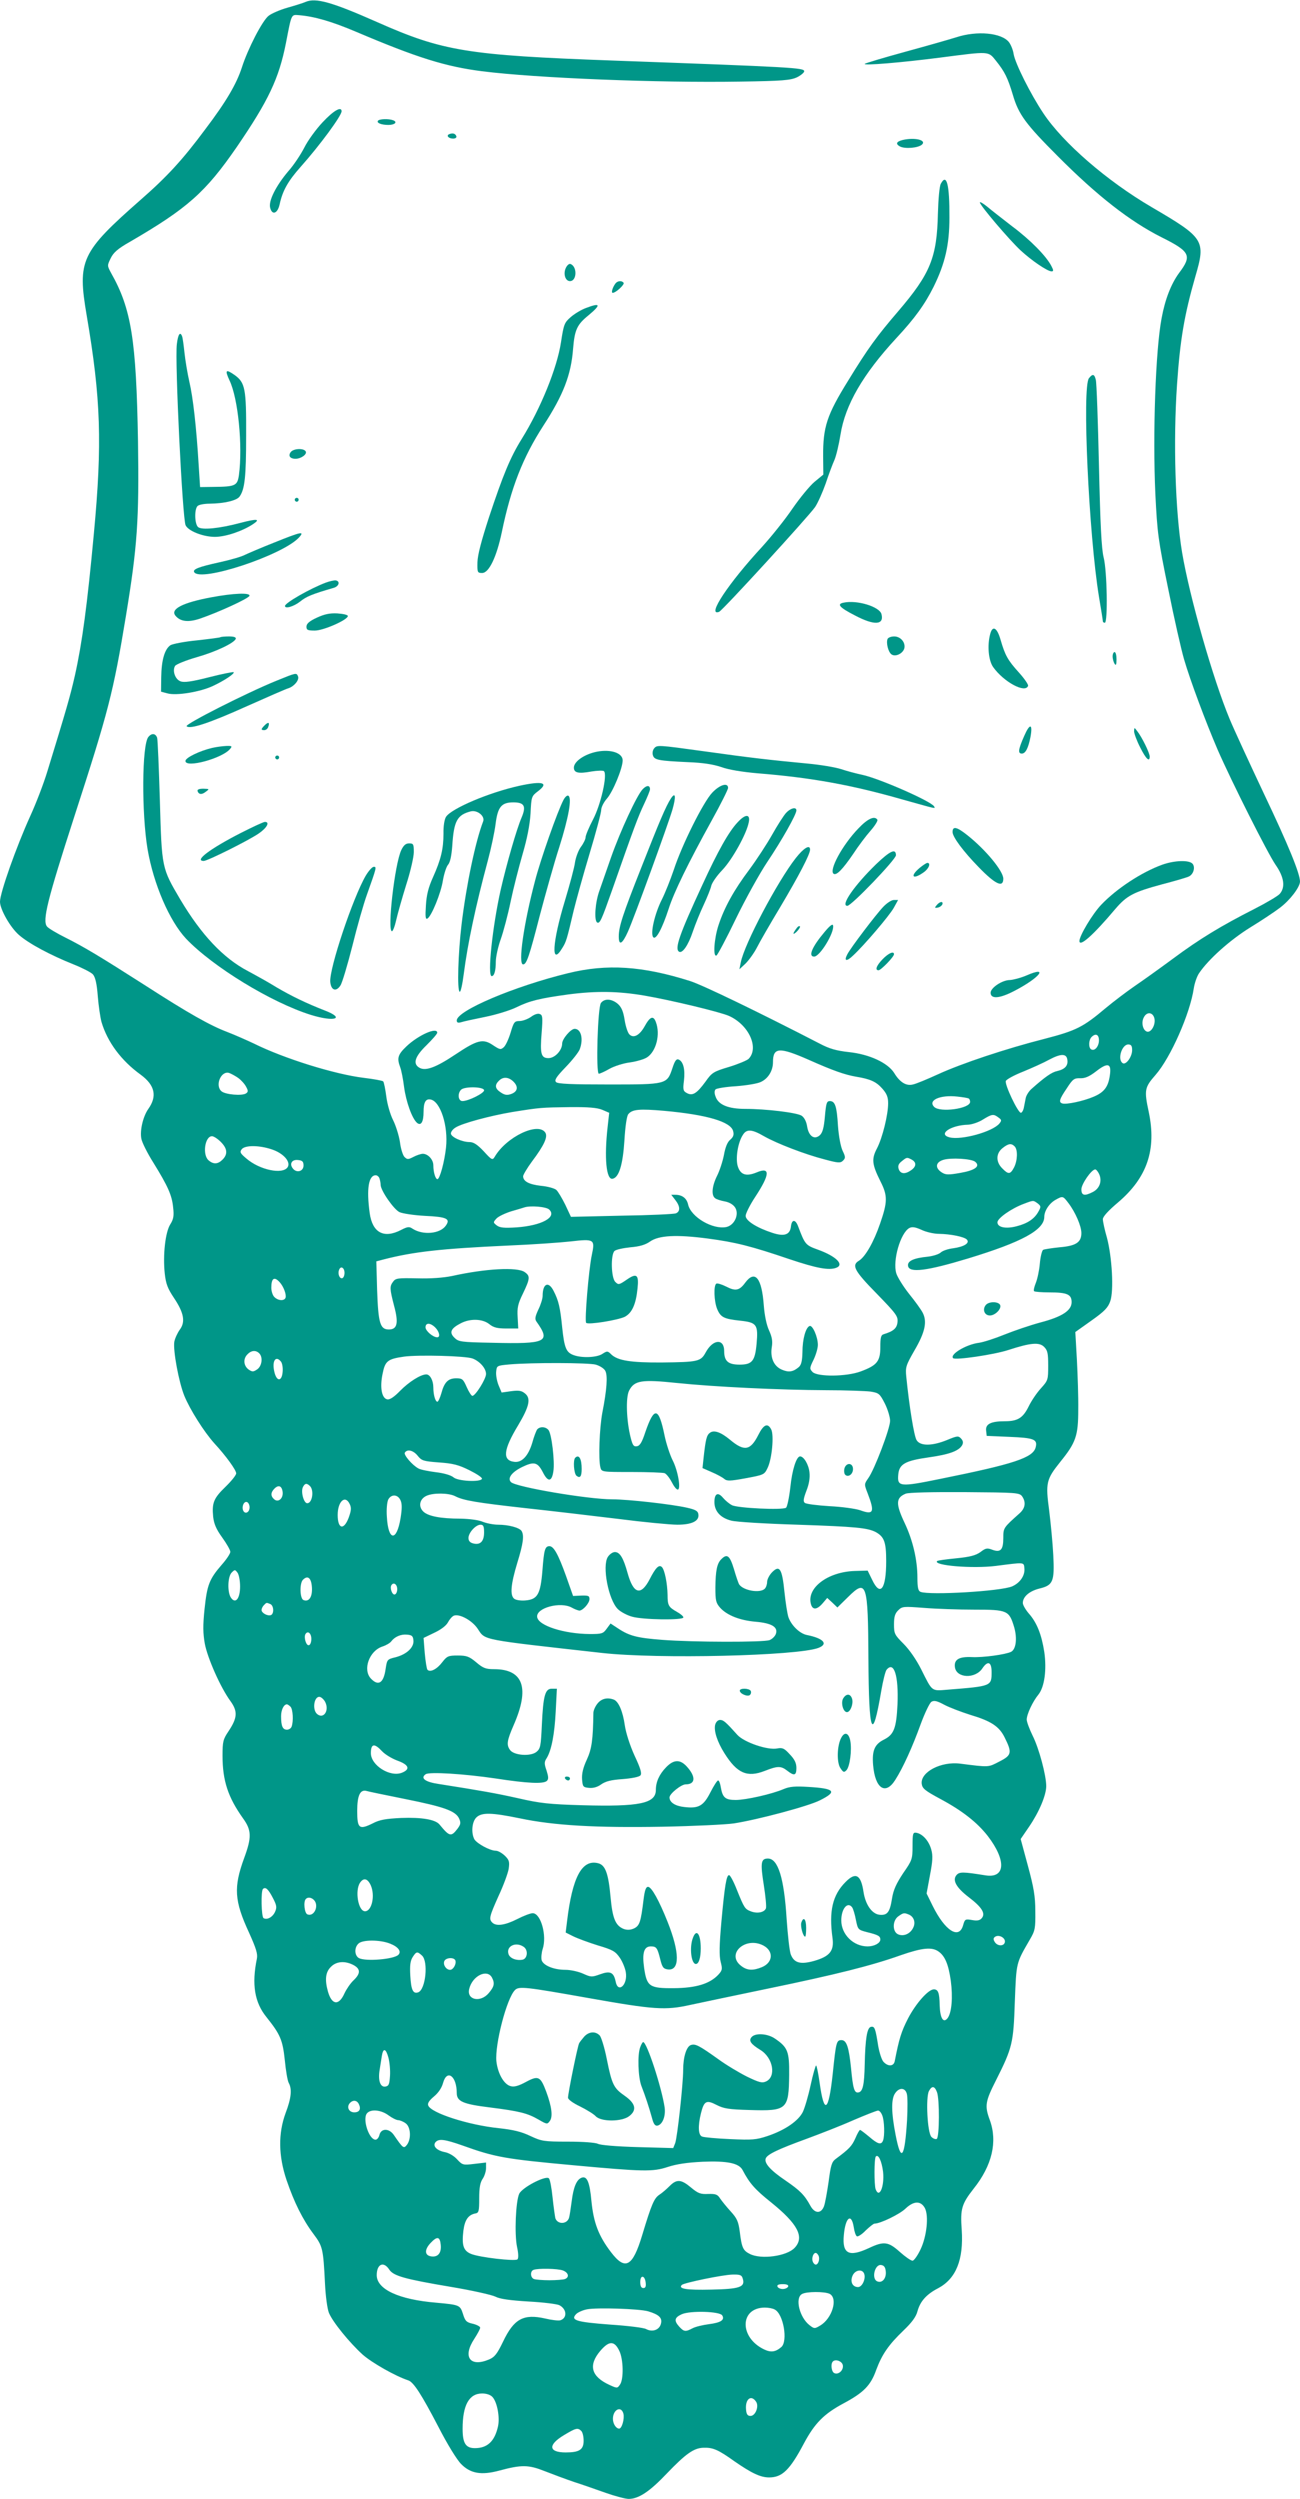<?xml version="1.0" standalone="no"?>
<!DOCTYPE svg PUBLIC "-//W3C//DTD SVG 20010904//EN"
 "http://www.w3.org/TR/2001/REC-SVG-20010904/DTD/svg10.dtd">
<svg version="1.0" xmlns="http://www.w3.org/2000/svg"
 width="666pt" height="1280pt" viewBox="0 0 666 1280"
 preserveAspectRatio="xMidYMid meet">
<g transform="translate(0,1280) scale(0.1,-0.1)"
fill="#009688" stroke="none">
<path d="M1565 12790 c-11 -5 -52 -18 -91 -29 -39 -11 -83 -30 -98 -42 -32
-25 -106 -168 -137 -265 -28 -85 -79 -173 -188 -317 -115 -155 -195 -242 -330
-360 -306 -269 -325 -310 -277 -592 73 -427 80 -657 37 -1117 -34 -368 -60
-560 -97 -727 -24 -106 -44 -175 -141 -491 -19 -63 -59 -167 -88 -230 -72
-159 -155 -393 -155 -439 0 -39 53 -132 97 -170 50 -44 160 -103 280 -151 45
-18 90 -41 99 -51 12 -14 20 -46 25 -112 4 -50 13 -110 19 -132 30 -102 101
-198 201 -270 73 -54 85 -110 39 -175 -27 -38 -44 -110 -36 -152 3 -19 31 -75
62 -124 74 -120 95 -166 101 -229 5 -43 2 -60 -15 -87 -25 -40 -38 -156 -28
-251 6 -54 15 -77 47 -125 51 -76 60 -123 30 -163 -12 -17 -25 -45 -28 -62 -7
-45 23 -206 51 -276 29 -71 101 -185 154 -244 60 -65 112 -137 112 -154 0 -9
-25 -40 -55 -69 -60 -58 -70 -82 -63 -153 4 -36 15 -63 46 -106 23 -32 42 -65
42 -74 0 -9 -20 -39 -44 -66 -64 -74 -75 -103 -88 -226 -9 -85 -8 -126 1 -177
13 -73 81 -227 132 -296 38 -53 35 -86 -11 -155 -27 -40 -30 -52 -30 -124 0
-128 28 -213 105 -321 44 -61 45 -97 6 -203 -55 -150 -51 -219 25 -383 36 -80
45 -108 40 -133 -27 -131 -12 -224 49 -299 71 -89 83 -117 94 -220 5 -53 14
-106 20 -117 18 -32 13 -79 -16 -155 -38 -104 -37 -218 5 -343 39 -114 82
-201 138 -276 47 -63 50 -73 59 -255 3 -64 12 -129 20 -149 20 -48 105 -152
173 -214 48 -42 167 -110 234 -132 27 -9 68 -73 154 -238 45 -88 95 -169 116
-190 48 -49 103 -59 196 -34 115 31 150 30 233 -3 41 -16 108 -41 149 -55 41
-13 115 -39 163 -56 48 -17 101 -31 118 -31 51 0 108 38 196 131 96 100 137
129 185 131 50 2 76 -9 160 -69 88 -61 134 -83 178 -83 67 0 106 37 179 175
55 103 103 151 202 204 103 55 140 92 168 172 30 80 63 128 140 202 42 40 64
70 71 97 14 52 46 88 106 119 92 49 131 146 121 299 -8 108 0 133 61 211 95
119 123 241 83 351 -27 73 -24 95 32 205 84 167 89 190 96 401 8 205 6 196 77
319 27 46 29 57 28 145 0 77 -8 122 -38 233 l-37 137 43 63 c52 76 87 160 88
207 0 56 -37 195 -70 260 -16 33 -30 70 -30 82 0 27 31 93 60 128 31 39 43
127 30 218 -14 90 -38 151 -80 198 -16 19 -30 43 -30 53 0 32 33 61 85 74 70
17 78 35 71 172 -3 61 -13 163 -21 228 -19 142 -15 159 57 249 80 99 92 133
92 268 1 63 -3 178 -7 256 l-8 141 83 59 c68 48 85 67 96 99 19 54 9 227 -17
325 -12 41 -21 84 -21 95 0 13 28 44 78 86 149 127 198 270 157 464 -24 112
-21 125 35 189 77 88 177 314 196 444 4 26 16 61 27 77 48 71 156 168 260 233
59 36 128 82 154 102 52 39 102 105 103 134 0 41 -57 182 -186 453 -73 155
-152 326 -174 379 -86 206 -206 628 -244 854 -35 210 -46 567 -26 860 16 231
37 355 94 554 54 185 46 197 -224 355 -229 134 -454 329 -555 481 -66 99 -144
255 -152 303 -3 21 -14 48 -24 61 -38 48 -163 60 -270 25 -35 -11 -154 -45
-264 -75 -110 -30 -202 -58 -205 -61 -9 -10 185 6 387 32 255 33 245 34 286
-17 44 -55 60 -87 86 -174 29 -100 66 -150 231 -315 201 -202 369 -333 530
-414 148 -74 158 -94 90 -184 -40 -55 -71 -133 -89 -231 -31 -164 -46 -591
-32 -900 10 -200 14 -234 66 -487 30 -150 67 -312 81 -360 31 -107 111 -321
172 -463 73 -167 256 -530 297 -590 44 -63 51 -115 21 -149 -10 -11 -69 -46
-130 -77 -171 -87 -280 -153 -416 -254 -69 -51 -157 -114 -197 -141 -39 -27
-107 -78 -150 -114 -114 -96 -149 -114 -311 -156 -197 -50 -425 -126 -547
-182 -55 -25 -112 -49 -128 -52 -34 -9 -67 11 -96 59 -33 52 -127 96 -233 107
-63 7 -99 17 -148 43 -310 160 -599 300 -665 321 -243 77 -426 89 -625 40
-275 -67 -570 -192 -570 -242 0 -11 6 -14 23 -9 12 4 67 16 122 27 55 11 127
33 160 49 69 34 120 46 265 66 145 19 258 17 393 -6 134 -23 388 -84 432 -104
102 -46 155 -164 100 -220 -9 -8 -54 -27 -100 -41 -80 -24 -88 -29 -121 -76
-44 -60 -66 -74 -95 -58 -19 10 -21 17 -15 64 7 58 -4 99 -28 108 -11 4 -19
-7 -31 -44 -28 -84 -29 -84 -327 -84 -190 0 -260 3 -269 12 -10 10 0 26 49 77
34 35 66 76 72 91 20 53 7 105 -26 105 -20 0 -64 -52 -64 -75 0 -35 -37 -75
-70 -75 -38 0 -44 21 -35 131 6 78 5 90 -10 95 -10 4 -28 -2 -45 -15 -16 -11
-42 -21 -58 -21 -26 0 -30 -5 -46 -59 -10 -33 -25 -66 -35 -75 -16 -14 -20
-13 -55 10 -51 35 -80 28 -191 -46 -100 -67 -153 -87 -185 -70 -37 20 -25 58
35 116 30 30 55 58 55 64 0 31 -97 -12 -158 -70 -44 -42 -49 -60 -32 -106 6
-15 15 -61 20 -101 10 -76 41 -163 67 -185 20 -16 33 5 33 57 0 49 11 68 36
63 50 -9 91 -135 79 -246 -8 -74 -32 -162 -44 -162 -10 0 -21 35 -21 71 0 29
-27 59 -54 59 -9 0 -31 -7 -48 -16 -27 -14 -32 -14 -46 0 -8 8 -19 42 -23 76
-5 33 -21 84 -35 112 -15 30 -30 82 -35 122 -5 38 -12 73 -16 77 -5 4 -49 12
-99 18 -149 18 -409 99 -564 176 -36 17 -97 44 -136 59 -87 33 -196 94 -424
241 -227 145 -308 194 -406 243 -44 22 -86 47 -93 56 -25 30 2 137 139 561
176 543 200 635 265 1029 59 358 68 494 62 896 -9 521 -34 678 -138 862 -20
37 -20 38 -2 75 14 29 36 49 98 84 296 172 388 254 548 486 162 237 216 350
252 533 30 155 26 145 70 142 78 -7 165 -32 292 -86 311 -132 455 -177 643
-201 276 -35 903 -60 1320 -53 220 3 260 7 293 22 20 10 37 24 37 31 0 18 -52
21 -985 55 -740 27 -867 48 -1201 196 -233 103 -316 127 -369 104z m4349
-5206 c8 -32 -17 -76 -39 -68 -21 8 -29 48 -15 73 15 30 46 27 54 -5z m-284
-113 c0 -31 -22 -57 -40 -46 -14 8 -13 48 2 63 21 21 38 13 38 -17z m170 -50
c0 -34 -31 -77 -48 -67 -29 18 -5 96 28 96 15 0 20 -7 20 -29z m-1656 -50
c126 -56 184 -76 241 -86 74 -12 104 -26 135 -61 23 -26 30 -44 30 -75 0 -59
-29 -177 -57 -231 -29 -55 -26 -82 18 -170 37 -73 36 -105 -2 -215 -33 -96
-76 -171 -109 -191 -38 -23 -24 -51 91 -168 100 -103 110 -116 107 -146 -3
-32 -21 -47 -70 -62 -15 -4 -18 -17 -18 -66 0 -73 -17 -94 -101 -125 -73 -27
-220 -28 -246 -3 -16 17 -16 20 5 63 12 25 22 59 22 76 0 41 -27 102 -42 97
-20 -7 -37 -67 -37 -134 -1 -45 -6 -65 -18 -76 -29 -25 -52 -29 -87 -14 -41
17 -61 61 -52 116 5 30 1 52 -14 85 -13 28 -23 77 -27 128 -10 141 -45 184
-95 117 -30 -41 -50 -45 -98 -20 -22 11 -45 18 -50 15 -15 -9 -12 -91 4 -130
18 -43 35 -51 119 -60 84 -9 92 -20 83 -119 -8 -88 -23 -106 -87 -106 -59 0
-79 18 -79 70 0 65 -58 61 -95 -8 -25 -46 -39 -49 -225 -51 -159 -1 -224 10
-257 40 -20 20 -22 20 -47 4 -28 -19 -106 -22 -148 -6 -38 14 -47 38 -58 143
-10 100 -18 136 -44 186 -26 51 -56 38 -56 -26 0 -14 -10 -46 -22 -70 -16 -35
-19 -48 -10 -61 75 -105 53 -116 -228 -109 -160 3 -171 5 -192 26 -28 27 -18
48 33 74 48 25 110 23 145 -4 22 -18 41 -23 89 -23 l60 0 -3 58 c-3 48 1 68
27 121 37 77 38 90 9 110 -38 27 -201 18 -372 -20 -44 -9 -108 -14 -178 -12
-99 2 -111 1 -124 -17 -18 -24 -18 -35 5 -124 24 -89 16 -121 -27 -121 -45 0
-54 33 -60 202 l-4 147 38 10 c152 39 291 55 639 71 121 5 264 15 318 21 122
14 126 11 109 -69 -16 -75 -38 -339 -29 -348 11 -11 163 14 198 31 37 20 57
64 65 144 8 73 -4 82 -57 45 -38 -26 -41 -26 -57 -10 -21 21 -24 138 -4 158 7
7 43 15 81 19 49 4 78 13 102 30 45 31 134 36 294 15 143 -19 220 -38 420
-106 140 -47 202 -58 239 -44 43 16 0 59 -94 93 -64 23 -66 27 -101 119 -14
38 -33 37 -37 -1 -5 -42 -34 -52 -95 -32 -80 26 -137 62 -137 87 0 12 22 56
49 97 77 117 78 156 6 125 -52 -21 -81 -12 -95 31 -13 40 0 123 26 162 19 31
46 29 108 -7 67 -38 210 -93 311 -119 70 -19 81 -19 94 -6 13 13 13 19 -2 50
-10 21 -20 74 -24 128 -6 102 -15 127 -42 127 -16 0 -19 -12 -25 -79 -5 -58
-12 -83 -26 -96 -28 -25 -57 -5 -65 45 -4 26 -15 46 -28 55 -25 16 -183 35
-289 35 -87 0 -138 21 -152 63 -7 17 -6 31 0 37 5 5 52 13 104 16 52 4 110 13
128 22 37 17 62 57 62 101 0 77 32 79 184 12z m1324 1 c5 -30 -12 -49 -51 -58
-29 -6 -62 -29 -134 -93 -12 -11 -25 -31 -28 -45 -3 -14 -7 -37 -10 -51 -3
-14 -10 -25 -15 -25 -15 0 -84 145 -77 163 3 8 43 30 89 48 46 19 106 46 133
61 60 32 89 32 93 0z m218 -79 c-8 -60 -29 -88 -84 -111 -51 -22 -140 -41
-160 -34 -19 6 -15 21 23 77 31 48 38 53 69 52 25 -1 47 9 81 35 60 47 80 42
71 -19z m-4465 -15 c15 -11 33 -31 40 -45 11 -20 11 -26 -1 -34 -20 -13 -105
-6 -125 11 -35 29 -3 107 39 94 11 -4 33 -16 47 -26z m1410 -19 c26 -26 21
-51 -13 -63 -20 -7 -33 -5 -52 8 -30 19 -33 38 -10 60 21 22 50 20 75 -5z
m-151 -44 c0 -15 -80 -55 -111 -55 -22 0 -26 39 -7 58 18 18 118 16 118 -3z
m2483 -42 c4 -2 7 -10 7 -17 0 -35 -154 -56 -184 -26 -34 34 30 63 119 53 28
-3 53 -7 58 -10z m-1877 -58 l35 -15 -8 -72 c-18 -159 -7 -272 25 -266 33 6
53 71 61 197 4 69 12 126 20 134 20 25 58 28 184 17 220 -20 341 -56 353 -104
5 -19 1 -30 -15 -44 -14 -11 -25 -38 -32 -77 -6 -32 -22 -81 -35 -107 -26 -52
-31 -100 -11 -115 6 -6 29 -13 50 -17 23 -4 43 -16 53 -31 22 -34 -2 -90 -44
-100 -70 -15 -183 51 -197 116 -7 31 -30 49 -65 49 l-21 0 20 -26 c26 -33 27
-59 4 -69 -10 -4 -135 -10 -278 -12 l-260 -6 -29 62 c-17 34 -37 68 -46 76 -9
8 -45 18 -79 21 -61 7 -91 23 -91 49 0 7 20 41 45 75 63 84 82 126 69 148 -36
57 -200 -21 -260 -124 -11 -18 -15 -16 -56 29 -32 34 -52 47 -72 47 -39 0 -96
26 -96 44 0 9 10 22 23 30 33 22 179 61 292 80 144 23 147 23 293 25 97 1 142
-3 168 -14z m2029 -39 c17 -12 17 -16 5 -31 -35 -42 -193 -86 -255 -71 -63 16
6 63 95 65 19 1 53 12 75 26 47 29 55 30 80 11z m-3984 -125 c34 -34 37 -63 9
-91 -24 -24 -47 -25 -72 -3 -32 29 -18 123 18 123 9 0 29 -13 45 -29z m4067
-23 c17 -17 15 -73 -3 -108 -19 -36 -29 -37 -60 -5 -34 33 -33 77 1 104 30 24
45 26 62 9z m-3804 -16 c59 -20 96 -63 80 -90 -25 -40 -144 -15 -212 44 -32
27 -35 33 -23 48 18 21 91 20 155 -2z m3277 -52 c25 -14 24 -35 -3 -54 -31
-22 -55 -20 -64 6 -5 16 -1 27 16 40 26 21 26 21 51 8z m325 -11 c28 -23 -1
-44 -77 -57 -62 -11 -75 -10 -95 3 -35 23 -31 52 9 64 38 12 144 6 163 -10z
m-3441 -19 c0 -30 -35 -40 -54 -16 -20 24 -6 48 26 44 22 -2 28 -8 28 -28z
m4076 -44 c16 -35 3 -73 -31 -91 -44 -23 -60 -19 -60 13 0 27 52 102 71 102 5
0 14 -11 20 -24z m-3687 -22 c3 -9 6 -23 6 -33 0 -29 68 -127 97 -140 15 -7
74 -16 130 -19 112 -5 132 -15 107 -50 -29 -42 -117 -50 -170 -16 -17 12 -26
11 -59 -6 -89 -46 -147 -14 -161 86 -17 124 -6 194 31 194 7 0 16 -7 19 -16z
m3530 -127 c35 -46 66 -117 66 -153 0 -48 -28 -66 -113 -73 -39 -4 -77 -10
-83 -13 -6 -4 -14 -36 -17 -72 -3 -35 -13 -80 -21 -99 -8 -20 -12 -38 -8 -41
3 -3 39 -6 79 -6 90 0 113 -10 113 -50 0 -43 -49 -75 -160 -104 -52 -14 -134
-42 -184 -62 -49 -20 -108 -39 -130 -42 -66 -8 -152 -60 -133 -79 12 -11 210
18 283 42 114 37 158 41 183 16 18 -18 21 -33 21 -96 0 -73 -1 -76 -37 -116
-21 -23 -49 -64 -63 -93 -29 -59 -56 -76 -122 -76 -71 0 -100 -14 -96 -48 l3
-27 117 -5 c126 -5 144 -13 134 -53 -13 -54 -111 -86 -488 -162 -210 -43 -222
-41 -216 23 5 53 36 70 156 87 106 15 154 33 171 62 7 13 5 23 -5 34 -14 15
-19 15 -72 -7 -76 -31 -137 -32 -156 -1 -13 19 -38 175 -53 325 -5 49 -2 58
42 135 54 92 66 147 42 193 -8 16 -40 60 -70 97 -30 38 -59 85 -65 104 -20 65
21 208 67 233 14 7 30 5 63 -10 23 -11 63 -20 88 -20 61 -1 129 -15 143 -29
17 -18 -13 -37 -70 -45 -26 -3 -55 -13 -64 -22 -10 -9 -40 -18 -66 -21 -72 -7
-105 -22 -101 -47 5 -38 97 -26 308 38 276 84 390 146 390 213 0 31 26 70 59
88 36 20 37 19 65 -18z m-158 -1 c17 -14 18 -17 4 -42 -20 -37 -56 -61 -111
-75 -56 -15 -99 -6 -99 20 0 21 73 72 136 95 50 19 47 18 70 2z m-2502 -32
c40 -39 -40 -82 -168 -91 -63 -4 -85 -2 -101 10 -19 15 -19 16 -2 35 10 11 44
27 75 37 31 9 62 18 67 20 31 11 115 4 129 -11z m-1049 -324 c0 -13 -5 -25
-11 -27 -14 -5 -25 22 -17 42 8 23 28 12 28 -15z m-332 -48 c20 -22 35 -63 30
-79 -6 -18 -38 -16 -57 3 -9 8 -16 30 -16 48 0 49 15 59 43 28z m797 -232 c21
-21 27 -50 10 -50 -22 0 -60 33 -60 51 0 25 25 24 50 -1z m-902 -132 c20 -20
14 -65 -10 -82 -19 -13 -25 -14 -43 -2 -26 18 -31 53 -9 77 20 22 44 25 62 7z
m1094 -27 c36 -14 68 -50 68 -79 0 -25 -54 -112 -70 -112 -5 0 -18 20 -29 45
-18 41 -23 45 -54 45 -41 0 -61 -20 -76 -77 -7 -24 -16 -43 -20 -43 -11 0 -21
36 -21 73 0 36 -17 67 -36 67 -29 0 -90 -39 -134 -84 -29 -30 -52 -46 -65 -44
-29 4 -40 60 -25 131 13 66 26 76 110 88 72 10 318 4 352 -10z m-983 -15 c7
-8 11 -32 9 -53 -4 -50 -30 -51 -42 -2 -14 57 6 88 33 55z m1613 -16 c21 -6
43 -20 49 -32 13 -24 8 -96 -15 -213 -15 -80 -21 -240 -10 -282 6 -23 9 -23
159 -23 85 0 161 -3 170 -6 9 -4 25 -24 36 -45 11 -22 24 -39 31 -39 18 0 1
98 -26 150 -13 26 -32 82 -41 125 -30 148 -53 153 -99 19 -17 -52 -28 -70 -43
-72 -17 -3 -22 5 -32 44 -22 87 -26 206 -8 241 27 52 63 58 245 39 193 -20
528 -36 767 -37 99 0 200 -4 225 -7 42 -7 47 -10 73 -61 15 -30 27 -70 27 -89
0 -39 -80 -250 -112 -294 -21 -30 -21 -31 -3 -77 37 -97 31 -112 -38 -87 -23
8 -94 18 -157 21 -63 4 -120 11 -127 17 -9 7 -7 21 8 61 14 35 19 66 16 95 -4
40 -29 82 -48 82 -19 0 -41 -69 -50 -158 -6 -53 -16 -100 -22 -105 -18 -13
-248 -2 -277 13 -14 7 -34 24 -46 38 -26 31 -44 22 -44 -22 0 -47 31 -81 86
-95 25 -7 179 -16 342 -21 296 -10 357 -16 399 -38 43 -24 53 -51 53 -149 0
-143 -30 -184 -72 -95 l-23 47 -68 -2 c-136 -5 -244 -86 -223 -168 8 -33 31
-32 61 3 l23 27 26 -24 26 -25 55 54 c95 94 102 71 104 -315 2 -391 20 -436
66 -165 9 52 21 100 27 107 38 46 62 -30 56 -177 -6 -123 -18 -155 -70 -181
-48 -24 -61 -57 -55 -130 10 -120 63 -156 113 -77 41 64 89 171 131 287 21 57
46 109 55 114 13 8 28 5 65 -15 26 -14 87 -37 134 -52 107 -32 148 -59 176
-116 39 -78 36 -91 -27 -123 -58 -30 -50 -30 -200 -11 -99 13 -205 -43 -198
-103 3 -24 16 -35 96 -78 112 -60 188 -120 242 -189 97 -126 91 -219 -12 -202
-113 18 -133 19 -148 1 -22 -26 -1 -64 63 -113 67 -51 87 -83 67 -107 -10 -12
-23 -15 -50 -10 -35 6 -37 5 -46 -27 -21 -74 -93 -28 -156 100 l-31 63 17 92
c14 73 16 101 7 133 -12 44 -44 80 -76 86 -18 3 -20 -3 -20 -67 0 -68 -2 -74
-48 -140 -35 -53 -50 -85 -57 -129 -11 -71 -24 -88 -64 -84 -39 4 -72 52 -82
116 -13 89 -40 105 -92 52 -67 -67 -86 -149 -67 -287 9 -66 -14 -94 -93 -117
-71 -20 -103 -11 -120 31 -7 15 -16 98 -22 183 -13 211 -44 310 -96 310 -36 0
-39 -22 -21 -136 9 -57 14 -110 11 -119 -8 -21 -44 -28 -76 -16 -32 12 -35 17
-73 111 -16 41 -34 75 -40 75 -13 0 -22 -50 -39 -236 -11 -123 -12 -176 -4
-208 10 -38 8 -44 -12 -66 -44 -47 -115 -68 -227 -69 -126 -1 -139 8 -153 103
-11 77 -1 111 34 111 29 0 34 -7 49 -68 10 -40 16 -47 39 -50 61 -7 61 86 -2
244 -43 108 -82 179 -100 179 -11 0 -17 -17 -23 -65 -14 -115 -20 -134 -49
-148 -18 -8 -34 -9 -52 -3 -43 17 -58 54 -68 163 -11 123 -27 165 -64 174 -83
21 -132 -72 -159 -298 l-7 -57 38 -19 c22 -11 79 -32 127 -47 78 -23 90 -31
113 -64 14 -21 27 -54 30 -73 11 -65 -40 -111 -52 -48 -10 48 -28 56 -80 37
-42 -15 -46 -15 -86 3 -24 11 -65 20 -91 20 -60 0 -113 22 -122 49 -3 12 -1
38 5 57 23 68 -9 184 -51 184 -11 0 -46 -13 -79 -30 -63 -32 -108 -38 -128
-18 -18 18 -15 31 32 136 25 53 48 116 52 139 5 36 3 45 -19 67 -15 14 -35 26
-47 26 -30 0 -97 37 -110 59 -17 33 -12 89 10 111 27 27 77 26 223 -4 175 -37
392 -49 730 -43 160 3 326 11 367 17 122 19 381 88 440 118 91 45 78 61 -60
69 -66 4 -94 2 -125 -11 -60 -26 -194 -56 -246 -56 -53 0 -67 12 -76 64 -3 20
-9 36 -14 36 -5 0 -22 -27 -39 -60 -36 -71 -61 -85 -135 -76 -46 5 -75 24 -75
49 0 19 60 67 83 67 51 0 53 40 4 93 -34 36 -66 34 -104 -5 -36 -37 -53 -76
-53 -117 0 -69 -85 -86 -375 -78 -172 5 -218 10 -331 36 -117 26 -185 38 -407
73 -69 10 -95 30 -66 50 19 13 196 2 359 -22 162 -25 245 -29 262 -12 9 9 8
21 -2 53 -12 34 -12 44 0 62 25 40 41 122 47 240 l6 117 -26 0 c-34 0 -44 -34
-51 -185 -5 -109 -7 -122 -28 -139 -30 -24 -115 -18 -135 10 -19 26 -16 48 18
126 84 191 51 288 -100 288 -42 0 -56 5 -91 35 -36 30 -49 35 -95 35 -48 0
-55 -3 -79 -34 -27 -36 -62 -54 -76 -39 -4 4 -10 43 -14 86 l-6 77 56 27 c34
16 60 36 69 53 8 15 21 30 30 34 29 11 94 -24 123 -68 39 -59 12 -53 637 -123
287 -32 999 -15 1108 26 52 20 26 49 -59 66 -36 7 -78 47 -94 89 -6 16 -15 74
-21 130 -12 121 -25 141 -63 103 -14 -14 -26 -37 -26 -50 0 -12 -5 -28 -12
-35 -24 -24 -109 -10 -131 22 -4 6 -16 41 -27 79 -21 69 -35 80 -64 51 -23
-22 -30 -59 -31 -146 0 -68 3 -79 25 -104 36 -39 101 -64 181 -71 82 -7 116
-27 104 -62 -4 -12 -18 -26 -32 -32 -31 -12 -392 -11 -548 1 -131 10 -170 20
-229 59 l-38 25 -20 -27 c-18 -25 -25 -27 -86 -27 -133 1 -264 43 -270 87 -7
47 120 81 178 48 14 -8 31 -14 38 -15 18 0 52 38 52 59 0 17 -6 19 -42 18
l-42 -2 -36 102 c-40 111 -63 153 -85 153 -23 0 -28 -18 -36 -124 -10 -123
-25 -149 -88 -154 -23 -2 -49 2 -57 9 -22 18 -17 74 16 183 31 101 36 141 22
164 -11 17 -67 32 -120 32 -23 0 -59 7 -79 15 -20 9 -68 15 -112 16 -106 0
-169 13 -193 37 -26 26 -18 64 17 80 35 16 114 15 147 -2 42 -22 109 -33 359
-61 129 -14 342 -39 474 -55 132 -17 269 -30 305 -30 75 0 113 19 108 53 -2
17 -14 24 -58 34 -79 18 -303 43 -383 43 -125 0 -494 63 -519 88 -20 20 4 51
56 77 62 30 80 26 107 -26 26 -52 46 -50 54 4 8 52 -9 193 -25 212 -15 18 -44
19 -58 3 -5 -7 -17 -38 -25 -68 -20 -67 -53 -103 -92 -98 -62 7 -57 61 20 188
57 96 66 137 35 162 -18 15 -32 17 -71 12 l-49 -7 -16 38 c-8 20 -14 51 -12
69 3 31 4 31 68 37 115 10 404 9 442 -1z m-912 -467 c20 -25 29 -28 109 -34
71 -5 100 -12 156 -40 38 -19 67 -38 64 -44 -7 -18 -125 -12 -146 8 -12 10
-47 21 -90 26 -39 5 -79 13 -89 19 -32 17 -77 70 -70 81 12 20 44 12 66 -16z
m-552 -155 c22 -22 12 -88 -14 -88 -18 0 -34 60 -22 83 10 20 20 21 36 5z
m-140 -30 c4 -33 -22 -56 -43 -38 -19 16 -19 35 1 55 21 21 38 14 42 -17z
m3788 -22 c21 -30 17 -61 -12 -87 -84 -75 -84 -75 -84 -127 0 -61 -14 -76 -57
-60 -26 10 -34 8 -60 -12 -24 -17 -53 -25 -124 -32 -51 -5 -95 -11 -98 -14
-23 -23 182 -40 301 -25 148 19 143 20 146 -12 4 -37 -22 -75 -63 -93 -60 -25
-421 -46 -469 -28 -12 5 -16 21 -16 73 0 92 -24 192 -65 279 -47 99 -46 130 5
151 15 6 134 9 303 8 263 -2 279 -3 293 -21z m-3184 -21 c8 -18 8 -42 0 -92
-20 -121 -63 -117 -70 7 -3 39 1 76 7 89 16 29 49 27 63 -4z m-260 -20 c9 -19
7 -34 -6 -70 -25 -65 -56 -57 -56 15 0 70 39 105 62 55z m-514 -9 c2 -10 -1
-23 -7 -29 -16 -16 -34 6 -26 33 8 24 28 22 33 -4z m1202 -135 c0 -46 -19 -66
-55 -57 -17 4 -25 13 -25 28 0 27 37 68 62 68 14 0 18 -8 18 -39z m-1250 -277
c0 -62 -23 -91 -46 -59 -20 27 -18 109 3 130 16 16 17 16 30 -1 7 -10 13 -41
13 -70z m368 -5 c3 -49 -15 -76 -43 -65 -19 7 -21 86 -3 104 25 25 43 9 46
-39z m437 -9 c0 -13 -5 -25 -12 -27 -13 -5 -27 32 -18 47 11 18 30 5 30 -20z
m-651 -76 c19 -7 21 -50 4 -57 -18 -6 -48 11 -48 26 0 7 5 18 12 25 14 14 12
14 32 6z m3607 -29 c171 0 179 -4 205 -91 16 -57 9 -112 -16 -125 -28 -14
-145 -30 -201 -27 -65 3 -92 -12 -87 -51 7 -58 106 -62 142 -5 27 39 46 31 46
-20 0 -73 1 -73 -226 -91 -83 -7 -77 -11 -134 103 -25 50 -61 102 -91 132 -46
46 -49 52 -49 100 0 38 5 55 21 71 21 21 27 21 133 13 61 -5 177 -9 257 -9z
m-3396 -150 c0 -16 -5 -30 -12 -32 -14 -5 -28 40 -18 57 12 19 30 4 30 -25z
m523 -7 c4 -36 -34 -72 -92 -87 -42 -10 -43 -12 -50 -57 -10 -75 -37 -93 -76
-52 -43 46 -8 142 59 164 19 6 39 18 45 26 18 24 49 38 81 35 25 -2 31 -7 33
-29z m-452 -316 c22 -44 -8 -89 -41 -62 -27 22 -16 94 14 88 8 -2 21 -14 27
-26z m-178 -24 c13 -13 16 -75 6 -102 -3 -9 -14 -16 -24 -16 -22 0 -30 19 -30
69 0 33 14 61 30 61 3 0 11 -5 18 -12z m469 -228 c16 -17 51 -38 78 -48 59
-21 69 -44 25 -62 -61 -25 -160 37 -160 100 0 49 18 52 57 10z m118 -245 c200
-40 259 -61 277 -100 10 -22 8 -30 -8 -52 -33 -43 -41 -41 -92 21 -21 26 -91
38 -197 34 -79 -4 -110 -9 -146 -28 -69 -34 -79 -26 -79 64 0 79 15 112 49
102 9 -3 97 -21 196 -41z m-176 -441 c24 -53 6 -134 -29 -134 -35 0 -53 107
-25 147 18 26 38 21 54 -13z m-501 -66 c20 -38 21 -49 11 -71 -12 -27 -41 -43
-59 -32 -11 7 -14 138 -3 149 13 13 28 -1 51 -46z m210 -10 c28 -28 2 -88 -33
-74 -15 5 -22 66 -8 79 10 11 28 8 41 -5z m2759 -40 c4 -7 13 -35 18 -63 10
-49 11 -50 57 -62 57 -14 68 -20 68 -38 0 -18 -31 -35 -65 -35 -73 0 -135 61
-135 133 0 62 34 100 57 65z m287 -34 c27 -10 38 -40 25 -67 -14 -31 -47 -47
-76 -36 -32 12 -32 71 -1 93 25 18 30 19 52 10z m494 -142 c-4 -22 -38 -22
-52 1 -8 13 -8 20 3 27 20 12 53 -7 49 -28z m-3149 -8 c41 -16 59 -40 42 -57
-23 -23 -167 -35 -202 -17 -23 13 -25 53 -3 74 20 21 111 21 163 0z m1911 -9
c54 -28 51 -87 -6 -111 -46 -19 -77 -18 -108 7 -77 60 22 151 114 104z m-1226
-8 c23 -17 18 -60 -7 -65 -32 -6 -65 7 -72 29 -13 41 39 65 79 36z m2124 -23
c33 -23 51 -65 63 -150 11 -84 5 -162 -16 -191 -22 -29 -39 -1 -41 66 -1 64
-8 81 -30 81 -28 0 -92 -72 -132 -149 -35 -68 -46 -105 -68 -218 -5 -28 -34
-30 -58 -4 -9 10 -21 47 -27 82 -14 89 -18 101 -37 97 -20 -4 -29 -60 -32
-193 -2 -105 -10 -139 -32 -143 -21 -4 -28 18 -38 124 -11 109 -23 144 -49
144 -26 0 -28 -10 -45 -174 -21 -195 -44 -210 -67 -44 -7 49 -15 88 -18 88 -3
0 -16 -45 -28 -100 -12 -56 -30 -117 -40 -138 -23 -46 -91 -93 -180 -123 -60
-20 -79 -21 -193 -16 -69 3 -134 9 -143 13 -20 7 -22 54 -6 119 16 64 28 70
80 43 37 -19 63 -23 169 -26 193 -6 201 2 203 181 1 119 -7 140 -73 185 -38
26 -101 30 -120 7 -15 -18 -4 -35 45 -65 66 -40 83 -138 29 -162 -20 -9 -35
-5 -97 25 -40 20 -107 60 -148 90 -98 70 -116 79 -139 72 -23 -7 -40 -61 -40
-127 0 -72 -30 -347 -41 -376 l-10 -25 -182 5 c-108 3 -192 10 -204 17 -13 6
-74 11 -153 11 -124 0 -135 2 -193 29 -46 22 -88 32 -162 40 -156 16 -347 78
-361 116 -5 11 5 26 29 46 23 19 40 44 47 70 20 72 70 35 70 -52 0 -43 32 -57
171 -74 150 -19 191 -29 248 -62 43 -25 45 -25 58 -7 16 22 10 73 -19 151 -29
77 -40 83 -103 49 -37 -20 -60 -27 -78 -22 -35 8 -67 65 -74 128 -8 87 53 322
95 364 20 21 53 17 380 -41 332 -59 391 -63 517 -35 55 12 237 50 405 85 338
70 524 116 675 170 110 38 159 43 193 19z m-2646 -21 c33 -30 19 -173 -19
-188 -27 -10 -37 12 -41 85 -3 53 0 76 12 95 19 30 24 30 48 8z m171 -25 c6
-18 -11 -48 -27 -48 -20 0 -37 25 -30 44 7 19 50 22 57 4z m-523 -23 c38 -20
38 -44 1 -79 -16 -15 -36 -45 -46 -66 -29 -65 -65 -61 -85 9 -17 61 -12 100
15 126 28 29 72 32 115 10z m710 -64 c16 -30 12 -47 -16 -80 -43 -51 -115 -35
-100 22 16 66 91 103 116 58z m-530 -411 c6 -23 10 -64 8 -93 -3 -44 -6 -52
-24 -55 -26 -4 -38 31 -29 86 3 20 8 52 11 70 7 44 21 40 34 -8z m2810 -176
c14 -35 13 -231 -1 -240 -6 -3 -18 1 -27 10 -21 20 -30 202 -13 235 15 28 29
27 41 -5z m-154 -10 c4 -15 4 -75 1 -133 -12 -197 -31 -222 -59 -75 -22 113
-23 183 -2 212 21 31 52 29 60 -4z m-2808 -51 c13 -26 4 -43 -23 -43 -27 0
-40 26 -24 46 16 19 37 17 47 -3z m152 -58 c19 -14 41 -25 50 -25 8 0 26 -7
38 -16 26 -18 30 -79 7 -110 -17 -21 -19 -20 -68 51 -24 34 -64 34 -73 0 -3
-14 -12 -25 -20 -25 -34 0 -68 106 -44 135 19 23 72 18 110 -10z m2530 -1 c11
-28 13 -104 4 -128 -9 -24 -26 -20 -71 19 -23 19 -44 35 -47 35 -3 0 -14 -19
-24 -43 -18 -40 -31 -54 -101 -106 -20 -15 -25 -32 -36 -117 -8 -54 -18 -111
-24 -126 -15 -38 -47 -37 -69 3 -31 57 -54 79 -128 130 -77 52 -110 89 -101
113 8 21 63 47 208 100 68 25 176 67 239 95 63 27 121 50 128 50 7 1 17 -11
22 -25z m-2150 -154 c167 -60 218 -69 568 -101 359 -33 406 -34 482 -9 46 15
99 23 180 27 126 5 185 -7 204 -42 36 -69 65 -101 145 -165 138 -111 174 -179
122 -234 -40 -43 -173 -61 -230 -31 -34 17 -41 31 -51 113 -7 53 -14 69 -47
105 -21 23 -45 53 -54 66 -13 21 -23 24 -61 23 -39 -2 -52 3 -88 33 -50 42
-73 44 -109 8 -16 -16 -39 -36 -53 -45 -27 -18 -40 -48 -88 -207 -49 -163 -87
-183 -160 -87 -64 84 -89 151 -100 261 -9 99 -23 131 -51 120 -25 -10 -41 -47
-50 -119 -5 -38 -11 -78 -14 -87 -11 -33 -59 -34 -70 -1 -2 10 -9 57 -14 105
-5 49 -13 93 -19 99 -16 16 -136 -46 -152 -79 -18 -39 -25 -208 -11 -273 7
-32 8 -57 2 -63 -11 -11 -195 10 -238 28 -39 16 -48 44 -39 119 7 55 25 81 61
88 18 3 20 11 20 78 0 55 5 81 18 100 9 13 17 38 17 54 l0 29 -60 -7 c-58 -7
-61 -6 -88 23 -16 18 -42 33 -62 37 -42 8 -65 31 -49 51 17 19 45 16 139 -17z
m2154 -134 c8 -75 -19 -140 -38 -90 -8 22 -8 159 1 168 13 13 30 -23 37 -78z
m214 -186 c21 -40 10 -145 -22 -212 -15 -32 -34 -58 -41 -58 -8 0 -37 20 -65
45 -59 53 -82 56 -158 20 -103 -48 -138 -30 -129 66 8 92 39 116 51 40 3 -22
10 -43 16 -46 5 -3 26 10 45 30 20 19 40 35 45 35 30 0 129 48 159 77 42 40
78 41 99 3z m-2480 -189 c4 -41 -14 -63 -47 -59 -36 4 -38 34 -5 69 34 36 48
33 52 -10z m1936 -56 c7 -18 -2 -45 -15 -45 -5 0 -12 7 -15 15 -7 18 2 45 15
45 5 0 11 -7 15 -15z m-2200 -70 c21 -33 79 -49 316 -89 108 -18 210 -41 228
-50 23 -12 73 -19 170 -25 76 -4 147 -13 158 -19 38 -20 41 -65 5 -77 -10 -3
-45 1 -78 9 -111 25 -160 -1 -216 -119 -30 -62 -43 -79 -72 -91 -98 -41 -136
14 -75 106 16 25 30 50 30 57 0 6 -17 15 -37 20 -33 7 -40 14 -51 50 -15 46
-17 47 -137 58 -193 16 -305 69 -305 141 0 57 35 73 64 29z m2544 -11 c3 -34
-18 -60 -43 -50 -32 12 -14 89 19 84 15 -2 22 -11 24 -34z m-1654 6 c29 -11
34 -35 10 -44 -9 -3 -44 -6 -79 -6 -35 0 -70 3 -79 6 -19 7 -21 40 -3 47 22 9
125 7 151 -3z m1543 -16 c10 -26 -10 -69 -31 -69 -29 0 -42 28 -28 59 13 29
49 35 59 10z m-622 -25 c14 -44 -14 -54 -162 -57 -126 -3 -170 4 -150 24 11
11 210 52 259 53 39 1 48 -2 53 -20z m-497 -22 c2 -19 -1 -27 -12 -27 -11 0
-16 10 -16 31 0 38 24 35 28 -4z m730 -19 c-3 -7 -15 -13 -28 -13 -13 0 -25 6
-27 13 -3 8 6 12 27 12 21 0 30 -4 28 -12z m213 -38 c43 -24 12 -126 -49 -162
-28 -17 -31 -17 -55 2 -51 40 -75 138 -39 159 22 14 118 14 143 1z m-931 -89
c57 -17 74 -34 66 -64 -8 -32 -44 -44 -76 -27 -12 7 -96 17 -186 23 -172 13
-203 22 -172 54 9 9 34 20 55 24 49 10 267 3 313 -10z m649 9 c45 -23 68 -162
34 -192 -30 -26 -54 -29 -89 -12 -127 61 -125 213 4 214 18 0 41 -4 51 -10z
m-269 -30 c14 -23 -6 -37 -68 -45 -31 -4 -69 -13 -84 -21 -36 -19 -44 -18 -68
8 -28 31 -25 47 13 64 43 19 194 15 207 -6z m-528 -180 c22 -43 24 -148 4
-175 -13 -19 -15 -19 -54 -1 -94 43 -109 101 -46 175 44 51 71 52 96 1z m1146
-76 c4 -25 -22 -49 -43 -40 -15 5 -21 47 -8 60 14 14 48 1 51 -20z m-1795
-162 c24 -26 39 -105 28 -152 -17 -75 -54 -110 -118 -110 -47 0 -63 25 -63 99
0 121 33 181 100 181 23 0 43 -7 53 -18z m1351 -25 c15 -24 -4 -72 -29 -72
-15 0 -21 8 -23 33 -5 54 27 78 52 39z m-680 -61 c6 -26 -8 -76 -22 -76 -16 0
-32 25 -32 50 0 48 43 69 54 26z m-216 -88 c7 -7 12 -29 12 -50 0 -46 -22 -60
-92 -60 -88 0 -92 39 -8 89 60 36 70 39 88 21z"/>
<path d="M5050 6115 c-17 -21 -8 -50 17 -53 27 -4 65 32 57 53 -8 19 -58 20
-74 0z"/>
<path d="M3885 5450 c-41 -81 -72 -86 -146 -24 -47 39 -83 51 -103 34 -16 -12
-21 -34 -31 -123 l-6 -57 48 -21 c26 -11 55 -27 63 -34 14 -12 29 -12 110 3
92 17 96 18 112 52 23 46 34 169 19 198 -18 35 -39 26 -66 -28z"/>
<path d="M2947 5333 c-12 -12 -7 -80 6 -92 19 -15 27 -4 27 35 0 52 -14 76
-33 57z"/>
<path d="M4326 5278 c-3 -13 -1 -27 4 -32 15 -15 40 2 40 29 0 33 -35 35 -44
3z"/>
<path d="M3114 4825 c-30 -47 3 -219 51 -267 14 -14 47 -32 73 -39 54 -16 261
-19 263 -4 1 5 -14 18 -32 28 -44 25 -49 33 -49 87 -1 60 -15 129 -29 143 -15
15 -33 -4 -63 -63 -45 -86 -83 -75 -113 33 -21 76 -39 107 -65 107 -11 0 -27
-11 -36 -25z"/>
<path d="M3790 4140 c0 -16 41 -33 52 -22 6 6 7 15 4 21 -9 14 -56 15 -56 1z"/>
<path d="M4319 4099 c-12 -23 1 -69 20 -69 17 0 33 40 27 66 -8 30 -31 31 -47
3z"/>
<path d="M3061 4074 c-12 -15 -21 -36 -21 -48 -2 -137 -8 -184 -34 -240 -19
-41 -26 -72 -24 -100 3 -38 5 -41 36 -44 21 -2 43 4 62 18 23 16 51 23 110 27
48 4 84 11 91 19 8 10 1 35 -30 101 -24 53 -44 115 -50 155 -10 72 -32 122
-56 132 -34 13 -64 5 -84 -20z"/>
<path d="M3664 3966 c-8 -32 11 -89 47 -146 65 -104 117 -126 207 -91 66 26
83 26 115 1 36 -28 47 -25 47 14 0 25 -9 44 -34 70 -28 31 -38 35 -64 30 -49
-10 -169 31 -204 69 -61 68 -72 77 -89 77 -11 0 -21 -10 -25 -24z"/>
<path d="M4310 3899 c-22 -40 -24 -126 -5 -155 15 -23 19 -24 31 -12 18 18 29
104 20 152 -8 40 -29 47 -46 15z"/>
<path d="M2895 3690 c3 -5 10 -10 16 -10 5 0 9 5 9 10 0 6 -7 10 -16 10 -8 0
-12 -4 -9 -10z"/>
<path d="M4105 2951 c-5 -18 9 -71 20 -71 3 0 5 20 5 45 0 46 -14 60 -25 26z"/>
<path d="M3550 2874 c-19 -48 -9 -134 15 -134 15 0 25 31 25 80 0 74 -22 103
-40 54z"/>
<path d="M2993 2368 c-11 -13 -23 -28 -26 -34 -8 -14 -57 -256 -57 -279 0 -9
26 -28 62 -45 34 -17 70 -39 80 -50 27 -29 134 -29 172 1 40 31 32 65 -24 104
-56 39 -65 57 -91 186 -11 57 -28 112 -36 122 -22 24 -56 21 -80 -5z"/>
<path d="M3280 2314 c-15 -38 -11 -154 6 -199 20 -51 39 -109 54 -163 8 -32
16 -42 28 -40 26 5 43 48 37 93 -15 102 -91 335 -110 335 -3 0 -10 -12 -15
-26z"/>
<path d="M1653 12174 c-34 -36 -76 -94 -94 -130 -18 -35 -54 -90 -82 -121 -64
-76 -102 -152 -93 -187 10 -41 39 -30 49 19 15 68 42 117 107 190 98 110 210
262 210 285 0 27 -41 4 -97 -56z"/>
<path d="M1936 12181 c-7 -11 18 -21 54 -21 33 0 48 15 24 24 -24 9 -72 7 -78
-3z"/>
<path d="M2302 12113 c-18 -7 -4 -23 19 -23 12 0 19 5 17 12 -5 14 -18 18 -36
11z"/>
<path d="M4625 12083 c-33 -8 -38 -20 -15 -33 26 -14 96 -8 114 10 23 23 -39
37 -99 23z"/>
<path d="M4820 11859 c-7 -11 -13 -80 -15 -152 -5 -226 -38 -308 -204 -502
-109 -127 -155 -190 -256 -355 -109 -176 -129 -237 -128 -388 l1 -93 -45 -37
c-24 -20 -75 -82 -113 -137 -37 -55 -107 -142 -154 -194 -174 -188 -288 -360
-222 -335 18 7 458 488 492 537 14 21 38 75 54 120 15 45 35 99 45 121 9 21
23 80 31 130 24 152 115 309 286 494 95 102 146 173 191 263 59 120 81 215 81
354 1 169 -14 230 -44 174z"/>
<path d="M5020 11763 c0 -15 151 -192 208 -245 56 -52 138 -108 159 -108 11 0
11 5 -1 28 -26 50 -107 133 -201 203 -49 38 -107 83 -127 100 -21 17 -38 27
-38 22z"/>
<path d="M2900 11430 c-16 -30 -5 -70 20 -70 36 0 38 76 2 88 -6 2 -16 -6 -22
-18z"/>
<path d="M3153 11348 c-15 -20 -23 -48 -14 -48 16 0 61 42 56 51 -9 13 -31 11
-42 -3z"/>
<path d="M3001 11222 c-24 -9 -59 -30 -78 -47 -32 -28 -35 -37 -49 -128 -20
-132 -104 -339 -201 -495 -59 -95 -96 -185 -168 -402 -39 -120 -58 -192 -59
-230 -1 -52 0 -55 24 -55 35 0 74 81 101 210 47 227 107 381 213 545 102 157
142 260 152 394 8 97 20 123 79 171 66 55 62 66 -14 37z"/>
<path d="M906 11037 c-11 -83 29 -899 45 -928 15 -30 91 -59 150 -59 54 0 141
29 195 65 41 27 21 29 -63 7 -108 -29 -199 -38 -218 -22 -18 15 -20 91 -3 108
7 7 35 12 62 12 76 1 138 16 153 36 27 37 34 101 34 313 1 241 -5 271 -59 310
-46 32 -51 26 -26 -28 44 -92 68 -335 48 -485 -8 -54 -18 -59 -129 -60 l-70
-1 -7 110 c-12 199 -29 349 -48 430 -10 44 -21 111 -25 149 -4 38 -9 75 -12
83 -10 27 -21 11 -27 -40z"/>
<path d="M5579 10863 c-36 -43 -1 -802 51 -1119 11 -65 20 -122 20 -126 0 -5
5 -8 10 -8 16 0 12 265 -6 335 -11 45 -17 165 -24 471 -5 226 -12 423 -16 438
-7 30 -16 33 -35 9z"/>
<path d="M1490 10485 c-15 -19 -5 -35 24 -35 29 0 61 24 52 38 -10 17 -61 15
-76 -3z"/>
<path d="M1510 10240 c0 -5 5 -10 10 -10 6 0 10 5 10 10 0 6 -4 10 -10 10 -5
0 -10 -4 -10 -10z"/>
<path d="M1405 10021 c-66 -26 -133 -55 -150 -63 -16 -9 -75 -26 -130 -38
-109 -24 -139 -36 -130 -51 33 -52 450 86 536 177 32 35 13 31 -126 -25z"/>
<path d="M1670 9816 c-80 -30 -210 -104 -210 -120 0 -16 45 -3 78 23 32 26 62
38 172 70 27 8 34 34 10 38 -8 1 -31 -4 -50 -11z"/>
<path d="M1080 9740 c-144 -27 -209 -60 -181 -94 25 -30 65 -35 125 -15 94 32
249 103 254 117 5 17 -81 14 -198 -8z"/>
<path d="M4322 9713 c-37 -7 -21 -25 57 -65 100 -53 151 -50 137 6 -9 38 -125
74 -194 59z"/>
<path d="M1623 9636 c-39 -18 -53 -31 -53 -46 0 -17 6 -20 43 -20 45 0 171 56
169 75 -1 6 -25 11 -54 13 -39 2 -66 -4 -105 -22z"/>
<path d="M5073 9553 c-16 -59 -9 -136 15 -170 55 -77 165 -136 179 -96 2 6
-18 36 -46 67 -58 64 -72 89 -95 169 -18 63 -41 75 -53 30z"/>
<path d="M1129 9536 c-2 -2 -56 -9 -119 -16 -63 -6 -125 -18 -137 -25 -29 -20
-46 -75 -47 -164 l-1 -74 34 -9 c45 -12 163 7 229 37 59 27 116 65 109 72 -3
2 -60 -9 -126 -26 -90 -23 -128 -28 -146 -21 -28 10 -43 55 -28 79 5 8 54 28
109 44 99 28 194 73 202 95 2 8 -10 12 -35 12 -22 0 -42 -2 -44 -4z"/>
<path d="M4547 9527 c-8 -20 3 -65 19 -78 19 -16 59 2 67 30 7 30 -19 61 -52
61 -16 0 -31 -6 -34 -13z"/>
<path d="M5700 9438 c0 -13 5 -30 10 -38 7 -11 10 -5 10 23 0 20 -4 37 -10 37
-5 0 -10 -10 -10 -22z"/>
<path d="M1416 9313 c-155 -63 -470 -223 -460 -233 17 -17 117 16 312 104 103
46 197 87 208 90 30 9 58 42 51 61 -8 20 -8 20 -111 -22z"/>
<path d="M1356 9085 c-20 -20 -20 -25 -2 -25 8 0 17 7 20 16 9 24 1 28 -18 9z"/>
<path d="M5247 9030 c-31 -70 -33 -90 -12 -90 19 0 33 28 44 84 13 70 -3 73
-32 6z"/>
<path d="M5810 9054 c0 -11 14 -49 31 -82 30 -60 49 -78 49 -47 0 18 -40 100
-64 130 -15 20 -15 20 -16 -1z"/>
<path d="M760 9025 c-33 -40 -35 -390 -4 -575 31 -180 112 -367 197 -458 137
-144 438 -328 641 -391 120 -37 177 -18 70 23 -95 37 -173 75 -246 118 -40 25
-107 62 -148 84 -126 66 -238 185 -346 366 -96 163 -95 160 -105 507 -5 167
-11 312 -14 322 -8 23 -28 25 -45 4z"/>
<path d="M1087 8969 c-64 -15 -137 -50 -137 -67 0 -38 189 13 229 62 12 14 9
16 -20 15 -19 -1 -51 -5 -72 -10z"/>
<path d="M3350 8965 c-6 -8 -9 -23 -5 -34 7 -24 29 -28 180 -35 77 -3 128 -11
170 -25 38 -14 107 -25 185 -32 275 -22 481 -59 746 -135 176 -49 167 -48 159
-34 -17 27 -282 143 -367 161 -29 6 -78 19 -108 29 -30 10 -109 23 -175 29
-190 18 -295 30 -523 62 -247 34 -246 34 -262 14z"/>
<path d="M3060 8950 c-64 -12 -120 -50 -120 -82 0 -27 24 -32 89 -20 31 5 60
6 65 2 19 -18 -16 -172 -56 -248 -21 -40 -38 -81 -38 -91 0 -9 -11 -32 -24
-49 -13 -18 -26 -53 -30 -78 -3 -26 -27 -115 -52 -198 -65 -214 -72 -339 -14
-243 21 33 24 44 59 193 12 49 48 180 81 290 33 109 60 211 60 225 0 14 13 40
29 58 31 35 81 156 81 196 0 38 -60 58 -130 45z"/>
<path d="M1410 8920 c0 -5 5 -10 10 -10 6 0 10 5 10 10 0 6 -4 10 -10 10 -5 0
-10 -4 -10 -10z"/>
<path d="M2661 8775 c-155 -34 -348 -116 -376 -159 -8 -12 -14 -48 -13 -86 0
-78 -13 -133 -54 -224 -23 -51 -33 -90 -36 -144 -4 -59 -2 -73 8 -67 21 13 69
130 79 195 6 35 18 71 26 80 11 12 18 45 22 97 8 128 25 159 95 177 34 8 74
-25 63 -52 -39 -102 -85 -319 -110 -524 -18 -150 -24 -341 -10 -348 5 -3 14
37 21 92 20 155 60 344 123 579 17 63 35 148 40 189 11 87 30 110 91 110 56 0
67 -19 42 -78 -26 -61 -76 -235 -107 -370 -42 -187 -69 -442 -46 -442 13 0 21
27 21 74 0 23 11 75 25 114 14 39 37 126 51 194 14 67 42 176 61 242 24 82 37
149 41 209 4 86 5 89 38 114 58 44 25 54 -95 28z"/>
<path d="M3292 8757 c-30 -32 -114 -214 -161 -347 -22 -63 -49 -141 -60 -172
-22 -60 -28 -152 -12 -163 14 -8 23 13 77 166 112 320 134 378 163 439 17 36
31 70 31 77 0 22 -17 22 -38 0z"/>
<path d="M3649 8740 c-46 -48 -156 -269 -197 -395 -17 -50 -44 -118 -61 -152
-37 -73 -61 -177 -44 -194 14 -14 45 43 79 147 27 84 99 232 220 451 46 83 84
159 84 167 0 29 -42 17 -81 -24z"/>
<path d="M1012 8748 c6 -18 22 -20 43 -3 19 14 18 14 -13 15 -22 0 -32 -4 -30
-12z"/>
<path d="M2887 8703 c-31 -59 -118 -306 -146 -415 -58 -220 -88 -428 -61 -428
18 0 32 43 85 249 30 113 74 271 100 351 48 152 66 252 47 264 -6 4 -17 -6
-25 -21z"/>
<path d="M3437 8710 c-26 -40 -60 -121 -152 -355 -95 -240 -115 -302 -115
-352 0 -49 18 -40 47 25 32 71 205 547 228 625 19 67 16 93 -8 57z"/>
<path d="M4027 8636 c-12 -13 -44 -63 -71 -111 -27 -48 -80 -129 -117 -179
-79 -105 -128 -194 -158 -285 -23 -70 -29 -167 -10 -155 6 4 51 88 99 188 48
99 121 231 161 291 74 110 149 243 149 264 0 19 -30 12 -53 -13z"/>
<path d="M3779 8588 c-45 -47 -102 -149 -180 -319 -119 -257 -144 -329 -120
-344 17 -10 47 33 70 102 13 38 38 100 56 138 18 39 36 83 39 98 4 16 29 52
56 80 51 53 125 186 136 245 9 43 -17 44 -57 0z"/>
<path d="M4397 8556 c-82 -85 -152 -215 -126 -232 15 -9 46 23 100 102 26 40
66 93 89 119 22 25 38 51 35 56 -14 22 -50 6 -98 -45z"/>
<path d="M1233 8533 c-158 -81 -240 -143 -189 -143 19 0 230 105 282 141 42
29 58 59 31 59 -7 0 -63 -26 -124 -57z"/>
<path d="M4880 8538 c0 -25 55 -99 133 -179 86 -89 127 -108 127 -60 0 39 -89
147 -183 222 -55 44 -77 49 -77 17z"/>
<path d="M2056 8446 c-34 -71 -73 -416 -48 -416 5 0 15 26 22 58 7 31 30 112
51 180 22 68 39 143 39 167 0 41 -2 45 -24 45 -17 0 -28 -9 -40 -34z"/>
<path d="M4077 8405 c-94 -120 -264 -441 -282 -535 l-7 -35 32 30 c17 17 43
53 57 80 14 28 68 122 121 210 95 160 152 269 152 293 0 28 -32 9 -73 -43z"/>
<path d="M4488 8373 c-111 -108 -184 -213 -147 -213 21 0 249 238 249 259 0
37 -30 23 -102 -46z"/>
<path d="M5955 8371 c-106 -38 -235 -123 -313 -205 -45 -47 -112 -159 -112
-186 0 -33 71 30 183 163 60 70 92 87 243 128 66 17 127 35 136 40 23 12 32
47 18 64 -17 21 -93 18 -155 -4z"/>
<path d="M4711 8354 c-51 -43 -35 -62 20 -23 28 19 39 49 20 49 -5 0 -23 -12
-40 -26z"/>
<path d="M1874 8315 c-66 -113 -188 -477 -182 -545 4 -43 30 -52 52 -18 9 13
36 104 61 202 24 98 58 217 75 264 50 140 50 142 35 142 -8 0 -26 -20 -41 -45z"/>
<path d="M4525 8155 c-39 -41 -167 -210 -184 -243 -19 -36 -4 -39 30 -6 57 53
185 203 208 244 l22 40 -22 0 c-12 0 -36 -16 -54 -35z"/>
<path d="M4799 8164 c-12 -14 -11 -16 5 -13 11 2 21 10 24 17 5 17 -13 15 -29
-4z"/>
<path d="M4225 8027 c-65 -77 -86 -127 -54 -127 29 0 104 122 97 159 -2 11
-16 0 -43 -32z"/>
<path d="M4083 8048 c-23 -30 -24 -41 -2 -21 12 12 20 25 17 28 -3 3 -10 0
-15 -7z"/>
<path d="M4522 7887 c-32 -33 -41 -57 -21 -57 12 0 79 69 79 82 0 18 -28 6
-58 -25z"/>
<path d="M5260 7804 c-30 -13 -69 -23 -86 -24 -40 0 -99 -40 -99 -65 0 -34 47
-30 123 10 129 67 177 129 62 79z"/>
<path d="M3079 7663 c-17 -19 -27 -363 -11 -363 5 0 30 11 54 25 25 14 72 29
105 33 34 5 73 16 88 26 47 31 69 118 45 181 -13 35 -30 28 -58 -23 -26 -46
-57 -62 -78 -40 -8 8 -19 41 -24 74 -7 44 -16 65 -35 82 -31 26 -67 29 -86 5z"/>
</g>
</svg>
